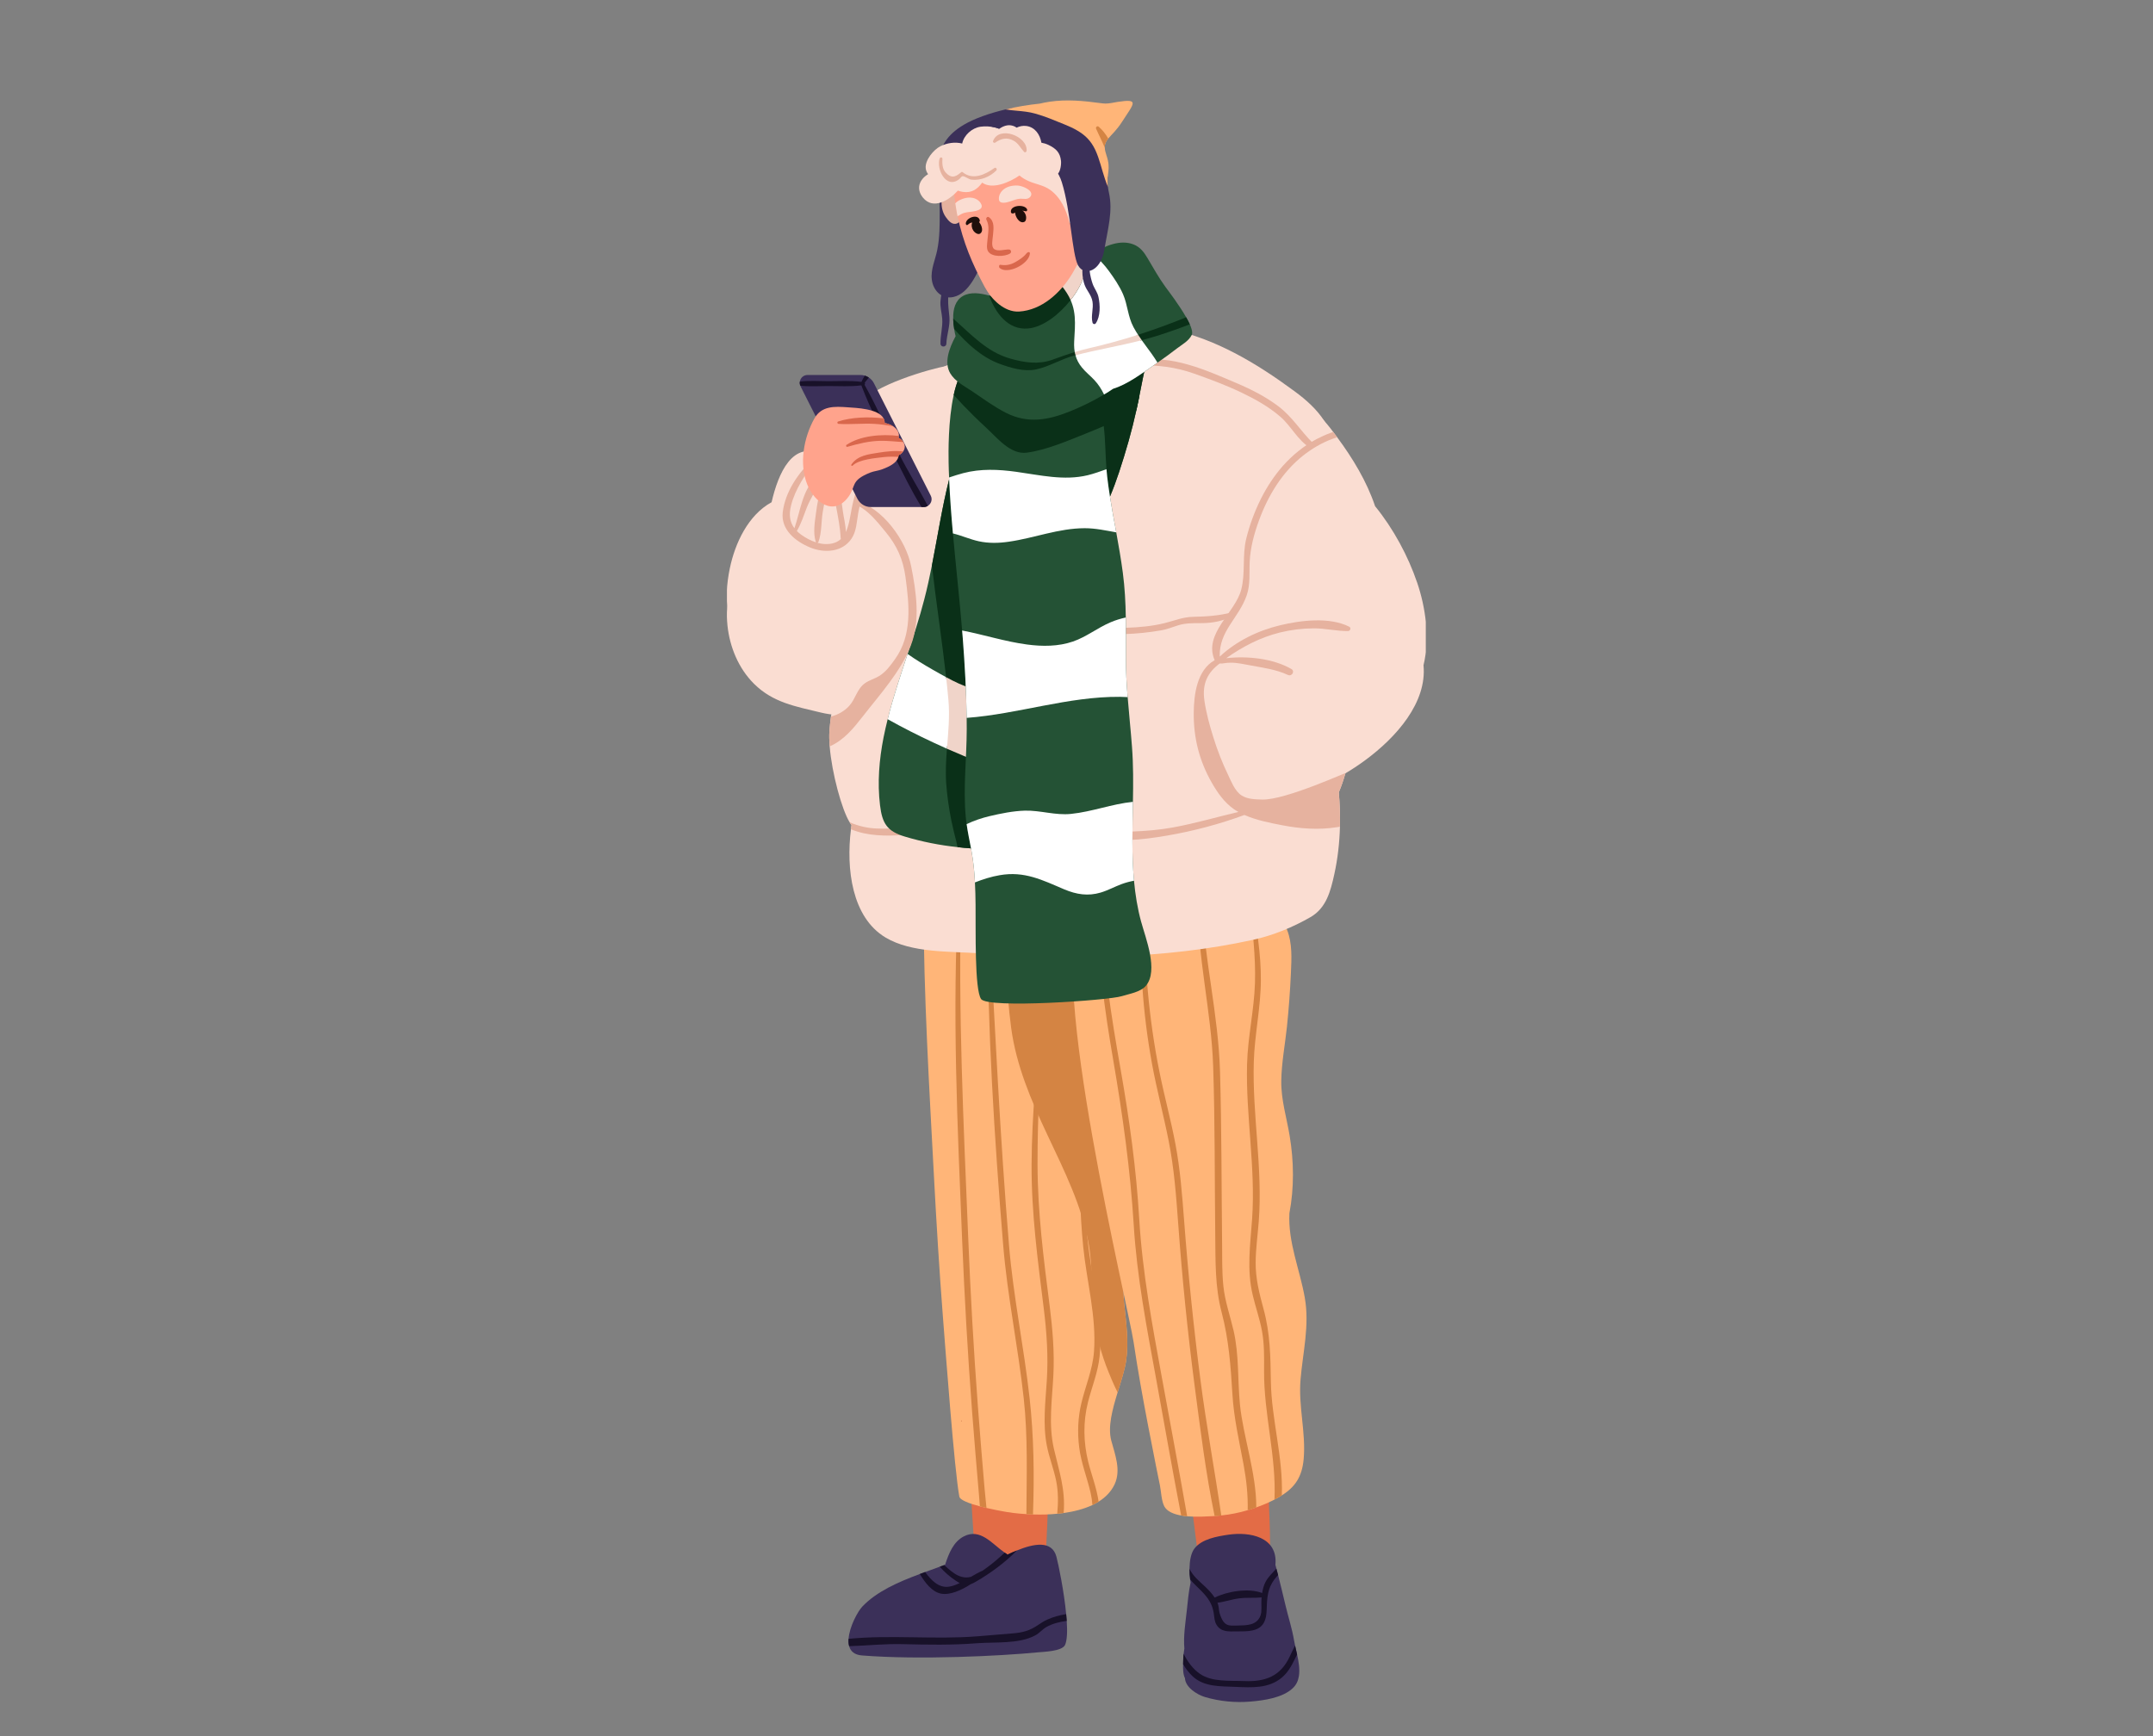 <?xml version="1.0" encoding="UTF-8"?> <svg xmlns="http://www.w3.org/2000/svg" xmlns:xlink="http://www.w3.org/1999/xlink" width="2480" zoomAndPan="magnify" viewBox="0 0 1860 1500" height="2000" preserveAspectRatio="xMidYMid meet" version="1.0"><rect x="0" y="0" width="1860" height="1500" fill="#808080" stroke="none"/><defs><clipPath id="beb35fd96b"><path d="M 1006 345 L 1231.762 345 L 1231.762 687 L 1006 687 Z M 1006 345 " clip-rule="nonzero"></path></clipPath><clipPath id="d673bcb325"><path d="M 628.012 316 L 844 316 L 844 618 L 628.012 618 Z M 628.012 316 " clip-rule="nonzero"></path></clipPath><clipPath id="0658625943"><path d="M 868 86.789 L 979 86.789 L 979 162 L 868 162 Z M 868 86.789 " clip-rule="nonzero"></path></clipPath><clipPath id="e6183278b3"><path d="M 628.012 389 L 769 389 L 769 574 L 628.012 574 Z M 628.012 389 " clip-rule="nonzero"></path></clipPath><clipPath id="f81e6de70b"><path d="M 1022 1325 L 1123 1325 L 1123 1470.539 L 1022 1470.539 Z M 1022 1325 " clip-rule="nonzero"></path></clipPath></defs><g clip-path="url(#beb35fd96b)"><path fill="#faddd2" d="M 1224.242 503.246 C 1216.531 480.598 1203.914 456.934 1187.957 437.352 C 1180.773 415.969 1168.695 395.988 1155.16 377.758 C 1154.094 376.207 1152.926 374.699 1151.766 373.203 C 1150.941 372.137 1150.117 371.02 1149.285 369.953 C 1147.832 368.066 1146.082 365.93 1144.098 363.746 C 1136.387 355.016 1125.375 345.324 1114.941 345.809 C 1116.547 348.668 1119.402 350.32 1122.074 352.355 C 1121.441 352.547 1120.809 352.695 1120.133 352.938 C 1100.777 360.359 1111.059 387.121 1108.105 402.734 C 1107.914 403.652 1107.715 404.582 1107.43 405.402 C 1104.086 415.535 1097.484 423.488 1089.582 430.469 C 1077.504 441.18 1062.324 449.617 1051.215 460.191 C 1034.285 476.438 1021.43 496.852 1013.82 519.008 C 998.348 563.809 1006.449 615.645 1035.023 653.52 C 1041.035 661.469 1047.883 667.922 1055.348 672.91 C 1058.598 675.09 1061.941 677.031 1065.445 678.676 C 1089.844 690.266 1118.902 688.766 1145.527 676.926 C 1147.129 676.254 1148.68 675.523 1150.23 674.746 C 1154.113 672.855 1158.141 670.621 1162.309 668.156 C 1167.742 664.957 1173.32 661.27 1178.848 657.242 C 1206.695 636.879 1232.887 606.766 1229.785 574.766 C 1235.461 551.441 1231.535 524.48 1224.258 503.246 Z M 1224.242 503.246 " fill-opacity="1" fill-rule="nonzero"></path></g><path fill="#e36c46" d="M 1093.531 1287.84 C 1088.934 1283.789 1075.797 1289.879 1070.875 1290.883 C 1058.633 1293.383 1046.32 1295.602 1034.156 1298.477 C 1033.324 1298.676 1032.734 1299.172 1032.305 1299.77 C 1032.227 1299.516 1032.18 1299.258 1032.102 1299.004 C 1031.582 1297.309 1029.176 1298 1029.375 1299.723 C 1030.457 1309.043 1035.379 1346.379 1036.559 1356.078 C 1036.809 1358.141 1039.895 1359.051 1040.508 1356.801 C 1040.969 1355.109 1041.227 1353.438 1041.41 1351.777 C 1056.547 1367.113 1097.477 1367.176 1097.344 1343.234 C 1097.266 1329.664 1097.023 1316.145 1096.355 1302.574 C 1096.141 1298.184 1097.121 1290.984 1093.543 1287.832 Z M 1093.531 1287.84 " fill-opacity="1" fill-rule="nonzero"></path><path fill="#e36c46" d="M 903.414 1281 C 899.074 1276.68 885.59 1281.945 880.617 1282.652 C 868.246 1284.402 855.82 1285.859 843.5 1287.988 C 842.66 1288.137 842.047 1288.594 841.57 1289.156 C 841.508 1288.898 841.473 1288.637 841.414 1288.387 C 840.996 1286.664 838.555 1287.199 838.648 1288.941 C 839.16 1298.312 841.785 1335.883 842.367 1345.637 C 842.488 1347.715 845.512 1348.805 846.266 1346.598 C 846.828 1344.941 847.191 1343.289 847.469 1341.641 C 861.645 1357.883 902.488 1360.445 903.82 1336.543 C 904.574 1322.988 905.156 1309.484 905.32 1295.895 C 905.371 1291.504 906.793 1284.379 903.414 1281.016 Z M 903.414 1281 " fill-opacity="1" fill-rule="nonzero"></path><g clip-path="url(#d673bcb325)"><path fill="#faddd2" d="M 843.008 392.992 C 841.727 372.477 833.398 350.363 814.344 340.086 C 810.855 338.195 807.051 336.871 803.152 336.102 C 804.355 335.66 805.543 335.172 806.754 334.766 C 808.141 334.297 820.801 316.977 819.926 316.094 C 818.844 315.004 768.105 327.207 747.855 343.738 C 735.277 354.012 741.098 364.203 729.914 375.965 C 724.523 381.629 719.402 387.547 714.758 393.84 C 711.277 398.562 706.926 410.766 702.438 413.797 C 688.574 423.156 680.848 438.965 676.871 456.336 C 664.23 463.473 653.668 474.094 644.797 485.672 C 631.688 502.77 626.168 518.887 628.488 540.648 C 630.449 558.961 637.941 577.406 651.379 590.777 C 667.809 607.121 687.441 610.359 708.973 615.602 C 729.637 620.633 743.223 615.816 762.246 607.695 C 773.434 602.914 759.188 588.129 769.137 581.055 C 786.543 568.668 798.777 550.938 808.652 532.273 C 820.098 510.641 828.297 487.379 833.996 463.605 C 839.402 441.043 844.453 416.289 843 392.984 Z M 843.008 392.992 " fill-opacity="1" fill-rule="nonzero"></path></g><path fill="#ffb578" d="M 984.762 875.441 C 973.992 841.934 945.668 817.934 915.734 801.402 C 899.922 792.629 883.91 786.227 867.57 781.957 C 855.441 778.762 843.023 776.719 830.312 775.746 C 829.535 775.695 828.711 775.602 827.941 775.559 C 818.922 774.926 809.797 774.828 800.441 775.219 C 800.441 775.168 800.387 775.07 800.387 774.977 C 800.242 773.332 797.77 773.277 797.77 774.977 L 797.77 775.367 C 796.609 775.418 795.398 775.461 794.184 775.512 C 790.301 775.754 790.258 781.863 794.184 781.621 C 795.398 781.566 796.609 781.523 797.824 781.43 C 798.012 860.27 802.77 939.359 806.945 1018.008 C 809.035 1057.621 811.461 1097.184 814.512 1136.703 C 816.789 1165.891 824.5 1270.285 828.773 1293.031 C 829.352 1296.184 837.793 1299.137 846.523 1301.465 C 848.414 1301.949 850.355 1302.434 852.25 1302.867 C 858.465 1304.324 863.941 1305.336 865.879 1305.684 C 871.609 1306.801 878.832 1307.77 886.734 1308.203 C 888.582 1308.352 890.469 1308.445 892.41 1308.496 C 899.152 1308.738 906.281 1308.594 913.367 1307.867 C 915.215 1307.719 917.051 1307.477 918.898 1307.234 C 927.82 1306.02 936.406 1303.793 943.781 1300.348 C 945.625 1299.43 947.418 1298.461 949.117 1297.438 C 955.129 1293.652 959.938 1288.758 962.895 1282.508 C 968.664 1270.141 963.285 1256.809 960.035 1244.641 C 956.879 1232.863 961.059 1217.586 965.52 1203.035 C 968.578 1193.051 971.773 1183.445 972.891 1175.59 C 975.223 1159.395 972.945 1143.008 971.246 1126.855 C 966.688 1084.574 976.438 1056.641 981.574 1014.117 C 984.582 988.949 987.883 963.738 989.434 938.43 C 990.695 917.48 991.277 895.715 984.781 875.441 Z M 984.762 875.441 " fill-opacity="1" fill-rule="nonzero"></path><path fill="#d48443" d="M 852.242 1302.859 C 850.355 1302.426 848.414 1301.941 846.516 1301.457 C 846.273 1298.113 846.031 1294.812 845.734 1291.469 C 843.648 1267.617 841.664 1243.707 839.82 1219.855 C 836.031 1170.254 833.227 1120.551 831.18 1070.855 C 827.152 972.52 822.402 873.898 827.93 775.566 L 827.93 775.176 C 827.984 773.625 830.355 773.625 830.305 775.176 L 830.305 775.754 C 827.637 873.266 832.438 971.023 836.414 1068.43 C 838.406 1117.355 841.117 1166.227 844.809 1215.055 C 846.602 1238.961 848.594 1262.82 850.633 1286.672 C 851.117 1292.051 851.652 1297.438 852.234 1302.867 Z M 852.242 1302.859 " fill-opacity="1" fill-rule="nonzero"></path><path fill="#d48443" d="M 892.402 1308.488 C 890.461 1308.438 888.57 1308.34 886.727 1308.195 C 886.875 1274.789 888.086 1241.332 884.395 1208.016 C 879.543 1163.645 870.324 1120.152 866.645 1075.645 C 858.977 982.551 853.109 889.16 853.059 795.77 C 853.059 794.801 854.461 794.801 854.512 795.77 C 859.703 889.066 863.922 982.453 871.684 1075.645 C 875.367 1120.152 884.586 1163.699 889.492 1208.016 C 893.172 1240.934 893.613 1274.93 892.402 1308.48 Z M 892.402 1308.488 " fill-opacity="1" fill-rule="nonzero"></path><path fill="#d48443" d="M 918.941 1306.695 C 918.941 1306.887 918.887 1307.035 918.887 1307.234 C 917.043 1307.477 915.207 1307.719 913.359 1307.867 C 914.234 1298.406 914.332 1288.855 912.441 1279.5 C 910.355 1269.125 906.332 1259.234 904.34 1248.859 C 900.754 1230.289 903.18 1211.523 904.34 1192.859 C 905.703 1171.961 904.289 1151.305 901.723 1130.555 C 896.535 1089 891.008 1048.223 891.199 1006.184 C 891.387 962.984 895.754 920.219 899.688 877.207 C 899.836 875.945 901.82 875.902 901.723 877.207 C 898.812 920.07 896.238 963.227 896.344 1006.184 C 896.438 1047.445 901.586 1087.5 906.82 1128.277 C 909.34 1148.203 911.039 1168.184 910.016 1188.25 C 908.949 1209.539 905.648 1230.723 910.5 1251.82 C 914.91 1270.875 920.543 1286.828 918.941 1306.715 Z M 918.941 1306.695 " fill-opacity="1" fill-rule="nonzero"></path><path fill="#d48443" d="M 939.891 1211.609 C 935.617 1228.531 935.965 1245.941 940.082 1262.863 C 942.941 1274.398 947.453 1285.605 949.102 1297.438 C 947.402 1298.461 945.609 1299.43 943.762 1300.348 C 943.52 1296.859 942.984 1293.273 942.16 1289.68 C 939.102 1276.488 934.008 1263.98 932.316 1250.496 C 930.715 1237.695 931.199 1224.844 934.207 1212.336 C 937.793 1197.258 944.004 1183.246 945.125 1167.629 C 947.309 1137.516 938.816 1107.168 935.809 1077.34 C 932.805 1046.984 932.266 1016.586 933.191 986.082 C 933.191 985.164 934.648 985.164 934.648 986.082 C 934.555 1018.137 936.832 1050.18 940.902 1081.992 C 944.691 1111.57 953.223 1142.168 949.922 1172.176 C 948.469 1185.852 943.227 1198.41 939.883 1211.602 Z M 939.891 1211.609 " fill-opacity="1" fill-rule="nonzero"></path><path fill="#d48443" d="M 984.762 875.441 C 973.992 841.934 945.668 817.934 915.734 801.402 C 899.922 792.629 883.91 786.227 867.57 781.957 C 868.637 817.258 868.879 853.043 873.539 887.957 C 877.906 920.684 890.859 950.801 904.824 980.469 C 919.277 1011.215 934.898 1042.145 940.723 1075.895 C 944.215 1096.258 942.566 1117.016 945.09 1137.473 C 947.125 1153.965 951.395 1170.105 957.703 1185.48 C 959.16 1189.023 961.871 1195.812 965.512 1203.035 C 968.57 1193.051 971.766 1183.445 972.883 1175.59 C 975.215 1159.395 972.934 1143.008 971.238 1126.855 C 966.68 1084.574 976.426 1056.641 981.566 1014.117 C 984.57 988.949 987.871 963.738 989.422 938.43 C 990.688 917.48 991.27 895.715 984.77 875.441 Z M 984.762 875.441 " fill-opacity="1" fill-rule="nonzero"></path><path fill="#ffb578" d="M 1123.535 1191.969 C 1125.574 1168.105 1131.449 1145.277 1127.227 1121.227 C 1122.914 1096.645 1112.629 1073.512 1113.938 1048.207 C 1118.105 1026.285 1117.82 1003.457 1114.18 981.535 C 1111.562 965.582 1106.66 950.211 1106.902 933.875 C 1107.145 918.262 1110.152 902.645 1111.797 887.133 C 1113.398 871.613 1114.562 856.051 1115.246 840.488 C 1115.781 827.98 1116.555 815.223 1111.902 803.34 C 1102.926 780.555 1080.129 767.754 1057.43 762.176 C 1015.562 751.895 961.145 754.996 934.32 793.598 C 903.762 837.523 975.016 1130.398 979.34 1159.586 C 982.926 1183.824 987.293 1207.973 991.902 1232.023 C 994.137 1243.664 996.414 1255.293 998.738 1266.934 C 999.855 1272.363 1000.922 1277.797 1002.039 1283.184 C 1003.105 1288.422 1003.348 1296.953 1005.922 1301.605 C 1008.348 1305.969 1013.926 1308.246 1020.426 1309.406 C 1022.07 1309.703 1023.82 1309.891 1025.613 1310.082 C 1033.715 1310.809 1042.25 1310.23 1047.344 1309.988 C 1048.02 1309.934 1048.652 1309.934 1049.336 1309.84 C 1051.277 1309.746 1053.219 1309.598 1055.105 1309.355 C 1062.816 1308.531 1070.484 1307.023 1077.902 1304.801 C 1080.426 1304.125 1082.902 1303.293 1085.328 1302.375 C 1090.707 1300.531 1095.949 1298.254 1101.043 1295.637 C 1101.043 1295.586 1101.098 1295.586 1101.098 1295.586 C 1103.375 1294.426 1105.465 1293.211 1107.402 1292 C 1118.996 1284.629 1124.914 1275.805 1126.273 1260.43 C 1128.27 1237.594 1121.57 1214.945 1123.555 1191.969 Z M 1123.535 1191.969 " fill-opacity="1" fill-rule="nonzero"></path><path fill="#d48443" d="M 1025.605 1310.082 C 1023.812 1309.891 1022.062 1309.691 1020.414 1309.406 C 1012.852 1270.129 1005.965 1230.707 998.781 1191.336 C 990.68 1147.062 982.188 1103.184 979.426 1058.184 C 976.461 1010.324 969.922 963.633 961.82 916.449 C 954.254 872.039 947.41 827.574 950.176 782.383 C 950.27 781.023 952.305 781.023 952.305 782.383 C 952.16 830.188 959.922 877.371 968.172 924.305 C 975.734 967.316 981.652 1009.934 984.227 1053.578 C 986.988 1099.688 995.43 1144.594 1003.727 1190.02 C 1011.008 1229.969 1018.621 1269.973 1025.605 1310.074 Z M 1025.605 1310.082 " fill-opacity="1" fill-rule="nonzero"></path><path fill="#d48443" d="M 1055.098 1309.355 C 1053.211 1309.598 1051.27 1309.746 1049.328 1309.84 C 1041.617 1272.652 1036.957 1234.535 1032.008 1197.008 C 1025.941 1150.508 1021.238 1103.809 1017.844 1057.023 C 1016.094 1033.066 1014.297 1009.121 1009.594 985.555 C 1005.184 963.254 999.266 941.238 995.184 918.883 C 987.137 874.609 983.93 829.809 986.547 784.859 C 986.598 783.699 988.34 783.699 988.34 784.859 C 988.531 832.379 992.316 879.988 1001.777 926.594 C 1005.953 947.344 1011.578 967.809 1015.504 988.613 C 1019.629 1010.43 1021.273 1032.539 1022.973 1054.648 C 1026.465 1100.664 1031.168 1146.531 1037.086 1192.305 C 1042.129 1231.434 1049.406 1270.32 1055.082 1309.355 Z M 1055.098 1309.355 " fill-opacity="1" fill-rule="nonzero"></path><path fill="#d48443" d="M 1085.32 1302.375 C 1082.895 1303.293 1080.426 1304.125 1077.895 1304.801 C 1078.188 1291.902 1076.871 1279.051 1074.309 1265.281 C 1070.574 1245.059 1065.91 1225.129 1064.699 1204.578 C 1063.191 1180.094 1061.641 1157.645 1055.383 1133.836 C 1049.52 1111.672 1050.141 1089.223 1049.855 1066.438 C 1049.32 1018.051 1049.664 969.508 1048.062 921.117 C 1046.461 873.355 1034.285 826.613 1034.824 778.762 C 1034.824 776.629 1038.02 776.629 1038.125 778.762 C 1040.258 828.117 1052.535 876.273 1053.988 925.727 C 1055.395 974.988 1055.254 1024.355 1055.781 1073.66 C 1055.93 1086.027 1055.594 1098.535 1056.848 1110.852 C 1058.207 1124.281 1062.715 1136.746 1065.73 1149.738 C 1070.527 1170.781 1069.125 1192.262 1071.215 1213.594 C 1073.926 1240.891 1085.379 1272.746 1085.328 1302.375 Z M 1085.32 1302.375 " fill-opacity="1" fill-rule="nonzero"></path><path fill="#d48443" d="M 1107.387 1292 C 1105.445 1293.211 1103.359 1294.426 1101.078 1295.586 C 1101.078 1295.586 1101.027 1295.586 1101.027 1295.637 C 1102.777 1258.742 1091.809 1221.84 1092.051 1184.691 C 1092.102 1172.957 1092.348 1161.324 1090.207 1149.781 C 1088.266 1139.406 1084.723 1129.418 1082.297 1119.184 C 1076.957 1096.977 1080.113 1075.539 1081.715 1053.145 C 1084.816 1008.531 1076.188 964.172 1077.348 919.559 C 1077.93 895.941 1083.457 872.871 1084.184 849.25 C 1084.91 826.172 1081.906 803.141 1079.672 780.156 C 1079.523 779.039 1081.367 778.848 1081.609 779.914 C 1085.777 802.023 1089.418 824.379 1089.277 846.973 C 1089.184 870.539 1083.898 893.664 1083.172 917.23 C 1081.766 963.434 1091.027 1009.312 1087.441 1055.516 C 1086.523 1067.297 1084.824 1079.133 1084.773 1091.008 C 1084.723 1104.777 1087.926 1117.527 1091.516 1130.676 C 1097.379 1152.008 1097.578 1171.691 1097.918 1193.613 C 1098.402 1226.047 1108.633 1259.363 1107.379 1292 Z M 1107.387 1292 " fill-opacity="1" fill-rule="nonzero"></path><path fill="#faddd2" d="M 1173.262 576.41 C 1172.102 528.508 1166.711 480.797 1160.941 433.223 C 1158.758 415.234 1157.598 396.273 1151.531 379.016 C 1150.992 377.609 1150.465 376.156 1149.887 374.746 C 1149.789 374.5 1149.695 374.207 1149.547 373.965 C 1148.039 370.277 1146.203 366.934 1144.113 363.738 C 1137.52 353.551 1128.449 345.453 1118.355 338.039 C 1086.152 314.285 1050.395 292.555 1010.719 284.508 C 1010.961 283.926 1011.207 283.391 1011.352 282.758 C 1012.176 279.699 1007.617 278.488 1006.699 281.449 C 1003.156 292.555 988.219 294.105 978.664 295.852 C 968.527 297.699 958.293 298.91 948.008 299.734 C 927.535 301.336 907.02 301.242 886.5 301.188 C 876.605 301.137 866.711 301.094 856.816 301.188 C 850.078 301.285 842.125 300.41 835.762 303.031 C 831.152 304.922 827.516 308.652 826.598 312.879 C 814.57 315.602 803.652 323.402 793.664 330.141 C 781.535 338.336 768.59 346.484 759.953 358.559 C 741.473 384.254 735.016 420.188 732.348 451.027 C 732.105 454.035 737.242 454.762 737.633 451.758 C 738.309 446.715 739.141 441.527 740.059 436.289 C 740.109 436.047 740.152 435.75 740.207 435.508 C 740.207 435.805 740.152 436.047 740.152 436.332 C 738.117 461.984 736.809 487.777 736.125 513.578 C 735.691 530.648 735.059 548.055 734.816 565.465 C 726.379 582.293 720.609 600.375 717.887 619.145 C 717.305 623.309 716.82 627.535 716.527 631.797 C 716.285 635.625 716.379 640.086 716.77 644.891 C 718.656 668.121 727.246 699.539 734.035 710.496 C 734.574 711.414 735.102 712.195 735.641 712.828 C 735.449 714.039 735.301 715.25 735.156 716.508 C 730.883 750.543 735.832 792.582 765.082 810.043 C 787.59 823.477 820.43 821.875 845.797 823.625 C 924.625 829.055 1005.289 829.055 1082.754 811.941 C 1099.832 808.207 1117.098 801.078 1132.234 792.352 C 1145.863 784.441 1149.504 769.945 1152.711 755.402 C 1155.672 741.969 1157.223 728.156 1157.605 714.281 C 1157.848 704.391 1157.457 694.406 1156.633 684.508 C 1158.723 679.656 1160.609 674.129 1162.309 668.164 C 1162.457 667.68 1162.605 667.191 1162.742 666.707 C 1170.168 639.895 1173.945 604.012 1173.27 576.418 Z M 1173.262 576.41 " fill-opacity="1" fill-rule="nonzero"></path><path fill="#e6b29f" d="M 1134.332 382.922 C 1123.684 372.484 1116.648 360.297 1104.484 351.094 C 1093.332 342.656 1080.891 336.367 1068.07 330.93 C 1042.031 319.895 1011.672 305.926 982.812 311.895 C 980.812 312.309 981.312 315.375 983.289 315.391 C 1000.211 315.523 1015.285 317.012 1031.383 322.719 C 1045.117 327.586 1058.902 332.68 1072.062 338.949 C 1084.035 344.648 1095.863 351.238 1105.957 359.918 C 1115.254 367.902 1121.078 380.32 1131.473 386.645 C 1133.77 388.039 1136.266 384.816 1134.34 382.93 Z M 1134.332 382.922 " fill-opacity="1" fill-rule="nonzero"></path><path fill="#e6b29f" d="M 1064.898 528.941 C 1053.312 531.965 1042.578 532.699 1030.727 532.941 C 1021.699 533.133 1014.82 536.199 1006.215 538.348 C 985.133 543.613 960.426 542.562 938.816 542.488 C 936.98 542.488 936.441 545.473 938.367 545.793 C 959.289 549.301 982.621 548.227 1003.512 544.547 C 1008.512 543.664 1012.938 541.758 1017.746 540.285 C 1024.426 538.242 1030.562 538.406 1037.434 538.398 C 1047.785 538.391 1056.945 536.648 1066.031 531.602 C 1067.488 530.785 1066.5 528.516 1064.906 528.934 Z M 1064.898 528.941 " fill-opacity="1" fill-rule="nonzero"></path><path fill="#e6b29f" d="M 791.508 720.031 C 777.195 722.164 760.707 722.996 746.445 719.98 C 742.52 719.156 738.777 717.988 735.145 716.488 C 735.293 715.227 735.441 714.012 735.633 712.809 C 735.094 712.176 734.566 711.406 734.027 710.48 C 737.91 712.125 741.887 713.441 745.961 714.359 C 760.707 717.754 775.988 714.453 790.926 715.91 C 793.109 716.102 793.984 719.695 791.508 720.031 Z M 791.508 720.031 " fill-opacity="1" fill-rule="nonzero"></path><path fill="#e6b29f" d="M 1165.695 541.5 C 1148.578 532.863 1124.031 535.922 1106.035 540.191 C 1086.828 544.801 1068.25 553.77 1053.746 567.301 C 1053.02 545.137 1070.191 534.137 1077.027 514.398 C 1080.371 504.793 1079.117 494.902 1079.645 484.969 C 1080.277 472.898 1083.473 461.109 1087.598 449.816 C 1095.359 428.434 1107.586 408.113 1125.531 393.816 C 1132.953 387.898 1141.973 382.469 1151.531 379.023 C 1152.742 378.539 1153.957 378.105 1155.172 377.758 C 1154.105 376.207 1152.934 374.699 1151.773 373.203 C 1150.992 373.445 1150.266 373.738 1149.539 373.98 C 1145.223 375.586 1141.195 377.422 1137.652 379.266 C 1126.352 385.18 1116.5 393.277 1108.105 402.734 C 1100.785 411.129 1094.574 420.535 1089.574 430.469 C 1089.426 430.711 1089.332 431.004 1089.184 431.246 C 1083.75 442.203 1079.438 453.844 1076.566 465.727 C 1073.121 480.129 1075.988 495.207 1072.348 509.316 C 1067.211 529.488 1039.363 547.477 1049.355 570.41 C 1034.043 578.984 1031.418 600.082 1031.281 615.836 C 1031.082 637.512 1036.047 657.277 1046.816 676.156 C 1051.805 684.895 1057.742 693.391 1066.008 699.125 C 1067.238 699.984 1068.547 700.754 1069.871 701.5 C 1051.086 705.957 1032.535 711.398 1013.512 714.879 C 989.527 719.27 966.488 718.621 942.281 719.062 C 940.488 719.098 940.117 721.68 941.855 722.188 C 963.195 728.426 986.797 725.617 1008.391 721.922 C 1030.984 718.059 1053.52 712.066 1075.078 704.133 C 1085.379 708.711 1097.293 710.992 1107.898 713.051 C 1123.234 716.031 1139.348 717.156 1154.859 714.715 C 1155.777 714.566 1156.652 714.422 1157.578 714.281 C 1157.82 704.391 1157.43 694.406 1156.609 684.508 C 1158.695 679.656 1160.586 674.129 1162.285 668.164 C 1167.715 664.969 1110.914 691.539 1090.25 690.812 C 1084.48 690.621 1078.023 690.57 1072.93 687.469 C 1069.723 685.527 1067.348 682.227 1065.41 678.695 C 1063.762 675.734 1062.445 672.59 1061.137 669.867 C 1055.895 659.059 1051.527 647.809 1047.992 636.316 C 1044.84 626.184 1041.98 615.66 1040.473 605.137 C 1038.48 590.832 1043.09 581.184 1053.668 573.285 C 1056.676 573.527 1058.035 572.609 1063.078 572.555 C 1068.848 572.504 1074.574 573.863 1080.199 574.887 C 1091.16 576.922 1102.414 578.375 1112.602 583.133 C 1116.051 584.777 1119.004 579.926 1115.609 577.996 C 1099.797 568.93 1077.824 566.598 1059.344 568.684 C 1073.555 558.699 1088.594 550.75 1105.766 546.48 C 1115.27 544.148 1125.027 542.938 1134.828 542.895 C 1144.867 542.797 1154.668 545.371 1164.656 545.223 C 1166.504 545.172 1167.473 542.461 1165.68 541.543 Z M 1165.695 541.5 " fill-opacity="1" fill-rule="nonzero"></path><path fill="#3b3059" d="M 874.301 93.398 C 872.438 93.789 870.508 94.102 868.68 94.543 C 854.609 97.887 841.855 102.398 832.93 107.637 C 801.887 125.816 811.93 149.918 811.832 183.039 C 811.832 194.09 811.887 205.297 809.648 216.199 C 807.953 224.539 803.922 232.883 804.996 241.559 C 806.156 251.059 813.582 258.82 823.668 256.594 C 837.836 253.441 844.43 234.535 850.543 223.379 C 860.051 206.215 869.32 188.902 881.641 173.539 C 889.891 163.309 901.969 155.305 911.133 145.512 C 915.406 140.902 919.043 135.906 921.324 130.094 C 922.535 127.039 926.32 119.961 930.637 112.781 C 931.02 112.141 931.406 111.516 931.797 110.875 C 913.914 101.117 894.188 97.852 874.312 93.406 Z M 874.301 93.398 " fill-opacity="1" fill-rule="nonzero"></path><path fill="#e6b29f" d="M 829.637 168.105 C 828.062 165.785 825.453 164.652 823.043 165.684 C 822.742 164.789 821.824 164.156 820.801 164.766 C 818.922 165.871 816.945 165.961 815.395 167.629 C 813.902 169.234 813.582 171.242 813.461 173.371 C 813.168 178.465 814.113 183.383 817.109 187.578 C 819.336 190.688 822.586 194.758 826.867 193.008 C 830.773 191.406 831.613 185.559 832.105 181.93 C 832.73 177.32 832.332 172.082 829.637 168.117 Z M 829.637 168.105 " fill-opacity="1" fill-rule="nonzero"></path><path fill="#ffa38c" d="M 977.676 263.957 L 922.328 276.324 L 896.422 282.145 L 885.125 245.777 L 907.34 223.18 L 923.539 208.492 L 924.461 207.617 L 925.965 206.258 L 942.074 191.664 C 942.074 191.664 942.898 204.172 950.996 223.18 C 959.098 242.141 977.676 263.957 977.676 263.957 Z M 977.676 263.957 " fill-opacity="1" fill-rule="nonzero"></path><path fill="#d9674c" d="M 927.086 206.934 C 926.844 206.449 926.41 206.258 925.965 206.258 C 925.238 206.258 924.461 206.84 924.461 207.617 C 924.461 207.766 924.512 207.859 924.555 208.008 C 924.605 208.156 924.605 208.301 924.648 208.441 C 924.461 208.387 924.262 208.344 924.016 208.387 C 923.871 208.387 923.68 208.441 923.531 208.484 L 907.332 223.172 L 885.113 245.77 L 896.414 282.133 L 922.32 276.316 C 923.773 274.324 925.082 272.191 926.297 269.914 C 936.434 250.473 937.066 226.609 927.074 206.926 Z M 927.086 206.934 " fill-opacity="1" fill-rule="nonzero"></path><path fill="#245235" d="M 992.379 305.023 C 992.039 306.188 991.746 307.398 991.461 308.566 C 988.645 319.617 986.512 330.867 984.277 342.121 C 983.98 343.523 983.738 344.934 983.453 346.336 C 982.918 349.004 982.336 351.621 981.754 354.289 C 977.777 372.371 972.633 390.223 966.82 407.82 C 964.445 415.043 961.82 422.129 958.906 429.109 C 956.43 435.172 953.77 441.129 950.859 447 C 947.316 454.277 943.434 461.402 939.215 468.438 C 929.27 484.926 922.918 502.188 919.035 521.043 C 914.965 540.727 913.066 560.805 909.773 580.586 C 905.945 603.234 897.988 624.176 891.242 645.992 C 885.082 666.066 884.352 685.414 886.777 704.562 C 886.832 708.391 886.832 712.176 886.535 715.961 C 886.145 720.762 885.27 724.883 881.492 728.184 C 874.656 734.246 863.16 734.68 852.727 734.047 C 847.633 733.75 842.832 733.223 838.898 732.98 L 838.848 732.98 C 834.965 732.738 831.137 732.398 827.254 731.914 C 811.832 730.312 796.551 727.266 781.656 722.797 C 766.371 718.238 762.152 711.398 760.262 695.738 C 757.891 676.199 759.535 656.316 763.32 637.113 C 764.387 631.832 765.559 626.645 766.867 621.402 C 771.621 602.352 777.93 583.676 784.09 565.012 C 789.227 549.547 794.324 533.98 798.402 518.219 C 800.977 508.422 803.109 498.48 805.102 488.547 C 809.996 463.672 813.836 438.559 819.996 414.02 C 821.156 409.266 822.473 404.562 823.875 399.859 C 824.414 397.973 824.992 396.129 825.574 394.281 C 829.402 382.305 834.594 370.285 841.48 359.562 C 848.074 349.281 856.176 340.172 866.027 333.285 C 865.879 331.832 866.703 330.184 868.602 330.184 C 869.426 330.133 870.246 330.09 871.078 330.039 C 875.055 327.707 879.328 325.672 883.883 324.121 C 885.148 323.688 885.973 325.629 884.805 326.254 C 882.621 327.316 880.582 328.488 878.59 329.742 C 896.25 328.922 913.855 326.93 931.219 323.586 C 935.922 322.711 940.531 321.742 945.184 320.633 C 956.777 317.867 968.18 314.527 979.434 310.543 C 981.078 309.961 982.828 309.184 984.625 308.359 C 987.102 307.199 989.762 305.988 992.387 305.016 Z M 992.379 305.023 " fill-opacity="1" fill-rule="nonzero"></path><path fill="#ffffff" d="M 863.879 597.258 C 842.391 600.02 823.711 588.77 805.672 578.543 C 798.203 574.27 790.977 569.906 784.09 565.012 C 777.93 583.676 771.621 602.352 766.867 621.402 C 792.625 635.805 819.5 648.121 846.949 658.93 C 848.109 659.363 849.523 658.395 849.809 657.328 C 855.242 638.223 860.672 619.168 866.062 600.062 C 866.398 598.852 865.387 597.059 863.879 597.25 Z M 863.879 597.258 " fill-opacity="1" fill-rule="nonzero"></path><path fill="#0a3018" d="M 981.461 341.531 C 976.66 341.289 972.684 345.219 969.234 347.984 C 961.914 353.898 955.363 360.445 946.633 364.273 C 935.617 369.07 927.086 372.277 925.535 385.711 C 924.129 398.508 930.238 412.715 935.238 424.164 C 937.906 430.32 942.609 446.367 950.766 447 L 950.859 447 C 953.77 441.137 956.438 435.172 958.906 429.109 C 961.82 422.129 964.438 415.043 966.82 407.82 C 972.641 390.223 977.777 372.371 981.754 354.289 C 982.336 351.621 982.918 349.004 983.453 346.336 C 983.75 344.934 983.992 343.523 984.277 342.121 C 983.453 341.781 982.527 341.582 981.461 341.539 Z M 981.461 341.531 " fill-opacity="1" fill-rule="nonzero"></path><path fill="#0a3018" d="M 863.297 528.75 C 857.434 513.23 854.418 499.848 857.918 483.266 C 860.195 472.551 859.859 462.609 856.852 451.988 C 851.23 431.965 841.715 411.555 823.867 399.871 C 822.465 404.57 821.148 409.273 819.984 414.031 C 813.824 438.566 809.996 463.684 805.094 488.555 C 808.773 520.746 813.773 552.898 817.359 585.098 C 817.414 585.59 817.457 586.086 817.508 586.57 C 818.824 586.398 820.332 587.133 820.43 588.848 C 820.574 591.395 820.809 593.809 821.035 596.184 C 821.633 596.426 822.137 596.902 822.359 597.699 C 826.391 612.023 827.496 629.805 821.105 643.609 C 820.551 644.812 819.32 644.945 818.27 644.547 C 818.211 645.332 818.141 646.129 818.078 646.918 C 817.301 656.957 816.719 666.992 817.449 677.18 C 818.27 688.039 819.82 698.855 822.004 709.52 C 823.27 715.527 824.727 721.539 826.277 727.453 C 826.613 728.762 826.953 730.27 827.246 731.914 C 831.129 732.398 834.957 732.738 838.84 732.98 L 838.891 732.98 C 842.816 733.223 847.625 733.758 852.719 734.047 C 852.773 733.949 852.867 733.805 852.91 733.707 C 864.406 715.086 870.23 693.703 873.09 672.172 C 879.492 624.652 880.516 574.027 863.289 528.742 Z M 863.297 528.75 " fill-opacity="1" fill-rule="nonzero"></path><path fill="#f0d4c9" d="M 863.879 597.258 C 847 599.441 831.863 592.945 817.359 585.09 C 818.09 591.68 818.766 598.277 819.355 604.922 C 820.617 619.031 819.164 632.949 818.09 646.91 C 827.594 651.074 837.246 655.102 846.949 658.93 C 848.109 659.363 849.523 658.395 849.809 657.328 C 855.242 638.223 860.672 619.168 866.062 600.062 C 866.398 598.852 865.387 597.059 863.879 597.25 Z M 863.879 597.258 " fill-opacity="1" fill-rule="nonzero"></path><path fill="#245235" d="M 985.922 796.699 C 982.676 784.867 980.785 772.941 979.668 760.965 C 977.578 738.418 978.359 715.625 978.75 692.785 C 979.043 676.883 979.141 660.973 977.926 645.125 C 976.859 630.773 975.309 616.562 974.191 602.305 C 973.273 591.012 972.641 579.711 972.684 568.312 C 972.684 556.672 972.832 545.086 972.59 533.496 C 972.398 520.602 971.715 507.703 970.016 494.801 C 968.465 483.117 966.43 471.527 964.34 459.941 C 962.453 449.66 960.512 439.434 958.906 429.098 C 957.988 423.281 957.156 417.461 956.48 411.648 C 956.238 409.562 956.051 407.48 955.902 405.395 C 954.93 393.227 955.027 380.469 953.527 368.152 C 952.367 358.746 950.277 349.531 946.059 341.047 C 942.324 333.578 937.281 327.758 931.219 323.594 C 928.012 321.316 924.52 319.523 920.742 318.215 C 916.09 316.52 910.996 315.547 905.605 315.211 C 897.895 314.777 889.984 315.645 882.082 316.477 C 872.578 317.395 863.066 318.32 853.949 317.012 C 854.047 316.477 853.949 315.895 853.414 315.609 C 848.707 313.035 844.68 312.457 841.188 313.277 C 839.973 312.742 838.812 312.16 837.645 311.484 C 834.586 309.738 831.777 314.586 834.879 316.242 C 835.027 316.336 835.176 316.387 835.27 316.43 C 829.836 321.281 826.25 330.539 823.918 341.254 C 819.066 363.121 819.363 391.051 819.508 399.34 C 819.605 403.75 819.699 408.113 819.941 412.531 C 819.941 413.016 819.941 413.555 819.996 414.039 C 820.672 429.652 821.84 445.262 823.242 460.875 C 825.723 488.852 828.918 516.832 831.199 544.766 C 831.441 547.094 831.586 549.371 831.777 551.703 C 833.527 574.539 834.785 597.379 835.121 620.262 C 835.176 623.559 835.176 626.852 835.176 630.152 C 835.121 655.172 832.02 680.48 834.301 705.5 C 834.488 707.684 834.734 709.863 835.078 712.047 C 836.051 719.078 837.559 726.008 838.867 732.996 C 839.012 733.82 839.16 734.602 839.297 735.422 C 840.945 744.438 841.82 753.41 842.262 762.426 C 842.602 768.73 842.746 775.035 842.801 781.387 C 843.043 804.52 841.879 854.656 847.555 863.133 C 853.18 871.621 957.617 864.297 969.02 860.711 C 975.516 858.676 985.367 857.219 990.02 851.641 C 1000.98 838.504 989.684 810.52 985.949 796.707 Z M 985.922 796.699 " fill-opacity="1" fill-rule="nonzero"></path><path fill="#ffffff" d="M 972.684 568.312 C 972.684 556.672 972.832 545.086 972.59 533.496 C 968.074 534.52 963.664 535.828 959.395 537.672 C 948.191 542.426 938.539 550.281 926.988 554.258 C 914.277 558.621 900.555 558.621 887.41 556.871 C 868.352 554.352 850.059 548.383 831.188 544.746 C 831.43 547.078 831.578 549.355 831.77 551.684 C 833.52 574.523 834.777 597.359 835.113 620.242 C 879.598 616.941 922.527 601.719 967.496 602.062 C 969.34 602.117 971.617 602.211 974.191 602.305 C 973.273 591.012 972.641 579.711 972.684 568.312 Z M 972.684 568.312 " fill-opacity="1" fill-rule="nonzero"></path><path fill="#ffffff" d="M 958.906 429.109 C 957.988 423.289 957.156 417.469 956.48 411.656 C 956.238 409.57 956.051 407.492 955.902 405.402 C 950.617 407.25 945.281 409.23 939.699 410.59 C 919.184 415.535 898.32 410.445 877.898 407.637 C 862.477 405.508 847.242 404.824 832.105 408.797 C 827.984 409.914 823.953 411.172 819.934 412.531 C 819.934 413.016 819.934 413.555 819.984 414.039 C 820.66 429.652 821.832 445.262 823.234 460.875 C 830.66 462.668 837.887 465.969 845.598 467.664 C 854.133 469.512 862.812 469.312 871.398 468.055 C 893.613 464.902 914.332 456.414 937.082 456.371 C 946.492 456.371 955.32 458.363 964.34 459.957 C 962.453 449.676 960.512 439.449 958.906 429.117 Z M 958.906 429.109 " fill-opacity="1" fill-rule="nonzero"></path><path fill="#ffffff" d="M 978.75 692.785 C 960.461 694.629 943.727 701.316 925.246 703.215 C 911.664 704.617 898.91 700.062 885.426 700.398 C 875.195 700.691 864.469 702.875 854.676 705.195 C 848.422 706.703 841.578 708.93 835.078 712.031 C 836.051 719.062 837.559 725.992 838.867 732.98 C 839.012 733.805 839.16 734.582 839.297 735.406 C 840.945 744.422 841.82 753.395 842.262 762.41 C 849.148 759.691 856.281 757.414 863.707 756.156 C 884.949 752.469 900.234 760.227 919.348 768.375 C 930.066 772.891 939.961 774.387 950.832 771.191 C 957.234 769.305 962.965 766.055 969.219 763.77 C 972.711 762.504 976.16 761.586 979.695 760.953 C 977.605 738.41 978.387 715.617 978.773 692.777 Z M 978.75 692.785 " fill-opacity="1" fill-rule="nonzero"></path><path fill="#0a3018" d="M 984.613 308.367 C 972.969 308.367 961.137 310.016 949.879 312.152 C 939.984 313.996 930.375 316.562 920.727 318.215 C 909.035 320.25 897.391 320.977 885.219 317.438 C 884.152 317.141 883.086 316.805 882.066 316.465 C 872.562 317.383 863.047 318.312 853.934 317.004 C 854.027 316.465 853.934 315.887 853.395 315.602 C 848.691 313.027 844.66 312.449 841.172 313.27 C 839.957 312.734 838.797 312.152 837.625 311.477 C 834.566 309.727 831.762 314.578 834.863 316.23 C 835.012 316.328 835.156 316.379 835.254 316.422 C 829.82 321.273 826.234 330.531 823.902 341.246 C 829.527 347.496 835.398 353.613 841.465 359.57 C 844.957 362.965 848.5 366.359 852.086 369.66 C 861.348 378.148 872.941 392.984 887.066 391.098 C 904.383 388.766 922.621 380.719 938.719 374.32 C 943.668 372.328 948.613 370.293 953.52 368.164 C 963.117 363.996 972.633 359.434 981.746 354.297 C 982.328 351.629 982.906 349.012 983.445 346.348 C 985.965 333.691 988.297 321.031 991.449 308.574 C 989.172 308.43 986.895 308.387 984.613 308.387 Z M 984.613 308.367 " fill-opacity="1" fill-rule="nonzero"></path><path fill="#245235" d="M 1027.883 280.195 C 1027.008 278.309 1025.941 276.219 1024.73 274.133 C 1018.863 263.758 1009.688 251.727 1006.777 247.805 C 1001.008 239.852 996.398 231.512 991.398 223.078 C 988.34 217.891 984.945 213.375 979.172 211.152 C 967.633 206.691 954.332 212.457 943.711 219.25 C 940.852 221.094 938.133 222.98 935.758 224.773 C 935.609 224.871 935.516 224.965 935.367 225.07 C 928.047 230.645 920.812 236.656 913.879 243.109 C 908.543 248.004 903.352 253.148 898.457 258.43 C 893.414 260.805 888.805 262.598 882.551 262.352 C 874.883 262.059 867.656 259.297 860.43 257.113 C 858.586 256.535 856.602 255.953 854.566 255.363 C 847.043 253.328 838.512 251.918 831.812 255.797 C 825.41 259.531 823.277 266.848 823.469 275.293 C 823.469 278.152 823.766 281.113 824.293 284.117 C 824.586 286.25 825.02 288.387 825.559 290.465 C 819.785 301.23 815.516 313.355 820.906 322.52 C 824.934 329.406 833.035 333.527 839.438 337.797 C 849.09 344.293 858.645 351.379 869.027 356.66 C 888.086 366.359 906.039 362.965 925.246 355.059 C 934.562 351.23 944.457 346.477 953.824 340.855 C 956.492 339.305 959.109 337.66 961.629 335.91 C 974.242 331.984 986.027 322.961 996.746 315.59 C 997.863 314.863 998.93 314.086 999.992 313.312 C 1005.668 309.391 1011.293 305.312 1016.723 301.094 C 1021.281 297.602 1026.914 294.691 1029.531 289.453 C 1029.824 288.918 1029.922 288.242 1029.922 287.512 C 1029.922 285.574 1029.141 283.055 1027.883 280.195 Z M 1027.883 280.195 " fill-opacity="1" fill-rule="nonzero"></path><path fill="#ffffff" d="M 979.184 282.523 C 974.332 273.457 974.234 263.473 970.207 254.203 C 967.148 247.172 962.496 240.285 957.98 234.129 C 954.344 229.086 949.395 223.656 943.719 219.238 C 937.316 214.293 929.945 210.656 922.277 210.465 C 918.246 210.371 917.625 211.34 914.754 213.43 C 910.578 216.531 907.676 222.645 903.551 226.324 C 903.164 226.664 902.773 226.957 902.34 227.293 C 899.965 225.449 897.582 223.656 895.207 221.918 C 893.848 220.945 892.105 223.18 893.363 224.289 C 895.453 226.039 897.531 227.781 899.574 229.574 C 896.082 232.293 892.297 234.664 888.562 237.09 C 887.297 237.914 888.078 240.336 889.68 239.707 C 894.387 237.816 898.699 235.34 902.676 232.285 C 906.602 235.73 910.387 239.266 913.879 243.102 C 916.793 246.297 919.461 249.691 921.738 253.328 C 930.473 267.102 928.816 279.656 927.996 294.98 C 927.562 303.562 929.156 310.785 934.641 317.48 C 937.836 321.453 941.918 324.605 945.41 328.34 C 948.996 332.168 951.621 336.344 953.805 340.848 C 956.473 339.297 959.09 337.648 961.613 335.902 C 974.227 331.977 986.012 322.953 996.727 315.582 C 997.844 314.855 998.91 314.074 999.977 313.305 C 993.574 302.688 985.082 293.617 979.164 282.516 Z M 979.184 282.523 " fill-opacity="1" fill-rule="nonzero"></path><path fill="#0a3018" d="M 935.387 225.07 C 928.062 230.645 920.828 236.656 913.898 243.109 C 908.559 248.004 903.371 253.148 898.477 258.43 C 893.434 260.805 888.824 262.598 882.566 262.352 C 874.898 262.059 867.676 259.297 860.449 257.113 C 858.602 256.535 856.617 255.953 854.582 255.363 C 859.719 270.055 870.688 285.332 888.051 283.824 C 901.395 282.664 915.457 271.266 924.918 259.246 C 928.125 255.219 930.785 251.094 932.727 247.32 C 936.797 239.273 940.395 229.277 935.395 225.059 Z M 935.387 225.07 " fill-opacity="1" fill-rule="nonzero"></path><path fill="#f0d4c9" d="M 935.387 225.07 C 928.062 230.645 920.828 236.656 913.898 243.109 C 916.809 246.305 919.477 249.699 921.758 253.336 C 923.02 255.328 924.086 257.312 924.91 259.254 C 928.117 255.227 930.777 251.102 932.715 247.328 C 936.789 239.281 940.383 229.285 935.387 225.07 Z M 935.387 225.07 " fill-opacity="1" fill-rule="nonzero"></path><path fill="#ffa38c" d="M 925.629 145.25 C 907.781 117.855 847.285 111.742 832.539 131.816 C 829.102 136.574 826.043 141.562 824.441 147.191 C 822.887 152.57 823.766 165.129 825.262 175.652 C 825.695 178.75 826.18 181.715 826.668 184.234 C 826.855 185.109 827.004 185.93 827.203 186.754 C 832.297 209.738 839.488 227.156 850.742 248.004 C 856.566 258.77 867.75 269.863 880.367 269.188 C 899.914 267.973 916.211 253.184 926.305 236.457 C 930.48 229.574 934.258 221.621 937.168 213.23 C 945.324 189.516 946.094 162.121 925.629 145.25 Z M 925.629 145.25 " fill-opacity="1" fill-rule="nonzero"></path><path fill="#1f0f0b" d="M 877.117 182.484 C 877.152 182.371 877.195 182.266 877.238 182.164 C 877.457 181.703 877.836 181.348 878.27 181.09 C 880.184 179.938 882.402 180.848 883.91 182.25 C 885.738 183.957 886.777 186.547 886.457 189.047 C 886.363 189.82 886.129 190.598 885.609 191.172 C 884.551 192.34 882.594 192.27 881.277 191.414 C 879.785 190.441 878.66 188.91 877.934 187.309 C 877.344 186.016 876.648 183.965 877.117 182.484 Z M 877.117 182.484 " fill-opacity="1" fill-rule="nonzero"></path><path fill="#1f0f0b" d="M 887.273 180.75 C 887.664 181.516 887.23 182.656 886.285 182.57 C 885.348 182.484 884.484 182.102 883.547 182.043 C 882.488 181.973 881.434 182.285 880.418 182.527 C 879.414 182.77 878.348 183.004 877.422 183.453 C 876.406 183.938 875.828 184.527 874.664 184.449 C 874.113 184.414 873.48 184.027 873.367 183.402 C 872.215 177.348 884.855 176.039 887.281 180.742 Z M 887.273 180.75 " fill-opacity="1" fill-rule="nonzero"></path><path fill="#1f0f0b" d="M 843.629 190.211 C 843.52 190.176 843.414 190.141 843.301 190.121 C 842.809 190.027 842.289 190.133 841.828 190.332 C 839.773 191.215 839.211 193.535 839.473 195.578 C 839.785 198.066 841.273 200.422 843.492 201.625 C 844.176 201.996 844.938 202.266 845.711 202.18 C 847.277 202.016 848.371 200.379 848.438 198.809 C 848.527 197.035 847.938 195.223 847.07 193.691 C 846.367 192.461 845.113 190.695 843.641 190.211 Z M 843.629 190.211 " fill-opacity="1" fill-rule="nonzero"></path><path fill="#1f0f0b" d="M 834.352 193.059 C 834.301 193.906 835.062 194.816 835.781 194.383 C 836.5 193.961 837.07 193.293 837.801 192.887 C 838.621 192.434 839.586 192.332 840.477 192.191 C 841.371 192.047 842.305 191.871 843.215 191.949 C 844.203 192.027 844.871 192.367 845.781 191.863 C 846.211 191.629 846.586 191.031 846.465 190.418 C 845.27 184.379 834.656 187.809 834.352 193.059 Z M 834.352 193.059 " fill-opacity="1" fill-rule="nonzero"></path><path fill="#d9674c" d="M 886.578 219.18 C 884.16 222.211 880.625 224.438 877.172 226.438 C 872.906 228.906 868.758 229.52 864.25 228.785 C 862.996 228.578 862.727 230.715 863.543 231.461 C 870.168 237.516 888.77 228.379 889.742 219.18 C 889.922 217.5 888.156 217.195 886.578 219.18 Z M 886.578 219.18 " fill-opacity="1" fill-rule="nonzero"></path><path fill="#d9674c" d="M 871.633 215.543 C 867.996 215.41 862.355 217.457 859.043 215.316 C 855.934 213.309 857.562 206.641 857.824 203.496 C 858.289 197.812 859.52 191.457 854.348 187.672 C 852.98 186.668 851.488 188.562 852.172 189.844 C 855.207 195.562 853.5 201.34 853.074 207.461 C 852.867 210.414 851.957 214.598 853.699 217.273 C 857.008 222.359 868.16 221.812 872.578 219.031 C 874.164 218.035 873.504 215.602 871.633 215.543 Z M 871.633 215.543 " fill-opacity="1" fill-rule="nonzero"></path><path fill="#faddd2" d="M 890.41 165.855 C 888.469 162.684 882.203 160.504 879.293 160.32 C 874.988 160.051 870.457 160.996 867.164 163.543 C 864.449 165.637 862.641 169.016 862.988 172.309 C 863.445 176.594 869.414 175.098 872.613 174.039 C 875.609 173.043 878.582 171.711 881.777 171.676 C 883.227 171.656 884.672 171.918 886.129 171.867 C 889.387 171.754 892.227 168.844 890.41 165.863 Z M 890.41 165.855 " fill-opacity="1" fill-rule="nonzero"></path><path fill="#faddd2" d="M 840.113 182.785 C 836.961 183.219 833.711 183.367 830.852 184.777 C 829.586 185.41 828.477 186.234 827.211 186.77 C 827.02 185.949 826.875 185.125 826.676 184.25 C 826.191 181.73 825.703 178.77 825.27 175.668 C 826.242 174.699 827.211 173.918 827.984 173.484 C 831.719 171.355 836.23 170.141 840.305 170.965 C 843.648 171.641 846.801 173.824 847.918 176.934 C 849.426 181.004 843.457 182.312 840.113 182.797 Z M 840.113 182.785 " fill-opacity="1" fill-rule="nonzero"></path><path fill="#faddd2" d="M 930.133 173.328 C 927.797 156.18 913.473 136.84 899.254 127.582 C 891.848 122.758 882.012 118.879 871.93 117.207 C 867.344 110.156 854.445 108.391 847.043 109.48 C 839.672 110.574 832.758 116.773 831.242 124.008 C 825.004 122.43 818.062 123.512 812.363 126.387 C 806.504 129.34 799.012 138.391 799.738 145.348 C 799.945 147.348 800.719 149.043 801.793 150.473 C 794.027 155.219 791.266 163.203 797.293 170.695 C 806.203 181.758 820.141 172.879 827.543 164.688 C 828.824 165.195 830.254 165.578 831.855 165.812 C 839.602 166.945 844.48 163.359 848.508 157.785 C 857.051 164 871.953 157.695 880.75 151.617 C 883.078 153.66 885.895 155.297 888.98 156.621 C 895.156 159.266 901.516 160 907.098 163.949 C 916.531 170.645 921.289 181.781 924.051 192.668 C 931.07 194.332 930.664 177.219 930.133 173.348 Z M 930.133 173.328 " fill-opacity="1" fill-rule="nonzero"></path><path fill="#3b3059" d="M 957.156 161.5 C 956.699 157.965 956.793 155.273 957.02 152.848 C 956.387 151.566 955.762 150.273 955.305 148.898 C 953.598 143.855 953.918 138.59 952.547 133.465 C 950.391 125.41 945.91 119.875 939.059 115.25 C 921.254 103.246 901.258 99.227 880.914 94.844 C 880.105 95.141 879.285 95.391 878.477 95.695 C 877.801 95.938 877.074 96.18 876.391 96.473 C 863.488 101.516 856.602 109.57 856.602 109.57 C 856.602 109.57 860.094 109.812 865.039 112.141 C 869.988 114.516 871.93 117.234 871.93 117.234 C 871.93 117.234 897.836 127.461 911.125 145.504 C 913.844 149.184 916.02 153.168 917.336 157.48 C 925.246 182.984 926.07 219.637 931.406 229.34 C 936.746 239.039 951.008 234.473 954.012 216 C 957.07 197.527 961.629 182.355 957.988 166.297 C 957.602 164.547 957.312 162.953 957.168 161.5 Z M 957.156 161.5 " fill-opacity="1" fill-rule="nonzero"></path><g clip-path="url(#0658625943)"><path fill="#ffb578" d="M 969.477 105.055 C 979.816 89.008 984.66 85.074 965.258 88.082 C 961.914 88.617 958.52 89.484 955.121 89.484 C 953.668 89.484 952.16 89.293 950.711 89.094 C 936.016 87.102 921.559 85.699 906.766 87.883 C 903.906 88.316 901.039 88.852 898.277 89.527 C 888.328 90.551 878.191 92.246 868.688 94.523 C 871.938 95.062 875.188 95.398 878.488 95.684 C 883.824 96.172 889.16 96.656 894.395 98.164 C 902.93 100.535 911.23 104.078 919.426 107.422 C 923.551 109.066 927.285 110.766 930.629 112.758 C 937.18 116.539 942.367 121.391 946.156 129.383 C 949.941 137.43 951.734 146.254 954.594 154.648 C 955.418 157.02 956.195 159.445 957.168 161.48 C 955.617 149.652 960.172 146.836 955.859 134.129 C 954.984 131.516 954.5 129.43 954.453 127.68 C 954.309 124.336 955.477 122.102 957.461 119.676 C 960.227 116.332 964.645 112.602 969.488 105.031 Z M 969.477 105.055 " fill-opacity="1" fill-rule="nonzero"></path></g><path fill="#3b3059" d="M 821.719 239.375 C 815.023 243.188 813.254 252.602 812.535 259.73 C 811.98 265.168 813.594 269.992 814 275.371 C 814.547 282.551 812.344 289.703 812.492 296.945 C 812.562 300.219 817.449 300.211 817.57 296.945 C 817.863 289.16 820.914 281.703 820.203 273.883 C 819.328 264.215 816.754 251.051 824.586 243.102 C 826.477 241.188 824.066 238.043 821.719 239.387 Z M 821.719 239.375 " fill-opacity="1" fill-rule="nonzero"></path><path fill="#3b3059" d="M 948.945 256.48 C 948.137 252.871 946.137 250.195 944.621 246.93 C 942.984 243.395 939.586 231.043 942.082 226.723 C 943.363 224.496 940.672 221.699 938.574 223.605 C 933.504 228.203 934.797 240.191 936.996 246.098 C 938.945 251.355 942.836 254.742 943.816 260.578 C 944.855 266.754 942.266 272.816 943.852 278.781 C 944.188 280.039 945.867 280.496 946.656 279.348 C 950.789 273.285 950.512 263.496 948.953 256.473 Z M 948.945 256.48 " fill-opacity="1" fill-rule="nonzero"></path><path fill="#faddd2" d="M 916.594 138.859 C 915.797 131.828 912.406 128.363 905.613 125.125 C 903.898 124.309 901.82 123.66 899.672 123.297 C 898.512 116.352 894.23 109.879 886.727 108.852 C 883.719 108.434 880.828 109.059 878.262 110.289 C 876.434 108.902 873.887 108.164 871.762 108.176 C 867.199 108.191 861.652 111.473 859.562 115.543 C 857.137 120.273 862.051 122.172 865.473 119.527 C 866.355 118.844 867.137 118.039 867.961 117.285 C 868.809 117.84 869.98 117.727 871.078 117.336 C 869.875 119.789 869.336 122.578 869.805 125.531 C 869.84 125.746 869.988 125.844 870.082 126 C 870.758 132.414 877.109 139.273 881.891 142.062 C 882.523 142.438 883.148 142.73 883.762 142.98 C 885.375 144.387 887.098 145.797 888.902 147.113 C 889.281 147.832 889.699 148.523 890.055 149.254 C 890.434 150.039 891.535 149.73 891.777 149.055 C 895.219 151.184 898.918 152.77 902.781 152.992 C 906.211 153.203 910.941 152.672 913.672 150.344 C 916.16 148.223 916.938 141.863 916.602 138.875 Z M 916.594 138.859 " fill-opacity="1" fill-rule="nonzero"></path><path fill="#d48443" d="M 957.453 119.703 C 955.461 122.125 954.297 124.352 954.445 127.703 C 952.211 122.082 949.352 116.793 946.977 111.316 C 946.301 109.812 947.949 108.406 949.258 109.527 C 952.41 112.289 955.176 115.777 957.453 119.711 Z M 957.453 119.703 " fill-opacity="1" fill-rule="nonzero"></path><path fill="#e6b29f" d="M 859.086 145.156 C 851.246 150.758 840.539 156 831.691 148.793 C 831.414 148.566 830.945 148.402 830.617 148.656 C 826.746 151.633 822.543 155.773 816.477 148.422 C 814.059 145.504 813.93 140.695 814.172 137.188 C 814.27 135.766 812.207 135.621 811.789 136.867 C 808.68 146.246 817.402 163.543 828.547 154.906 C 830.176 153.645 830.426 152.172 831.969 152.266 C 833.859 152.379 836.883 154.926 839.188 155.211 C 847.035 156.172 855.293 152.793 860.727 147.27 C 861.758 146.223 860.379 144.238 859.098 145.156 Z M 859.086 145.156 " fill-opacity="1" fill-rule="nonzero"></path><path fill="#e6b29f" d="M 857.902 121.883 C 857.547 122.855 858.828 123.84 859.684 123.254 C 864.902 119.668 869.934 118.309 875.836 121.66 C 879.941 123.988 881.605 127.914 884.699 131.195 C 885.512 132.062 886.82 131.344 886.898 130.285 C 887.863 117.484 862.84 108.27 857.91 121.883 Z M 857.902 121.883 " fill-opacity="1" fill-rule="nonzero"></path><path fill="#a64a29" d="M 830.539 1227.391 C 830.176 1227.391 830.176 1227.961 830.539 1227.961 C 830.902 1227.961 830.902 1227.391 830.539 1227.391 Z M 830.539 1227.391 " fill-opacity="1" fill-rule="nonzero"></path><g clip-path="url(#e6183278b3)"><path fill="#faddd2" d="M 757.395 428.777 C 752.562 422.812 746.73 417.625 740.5 413.145 C 732.199 407.18 719.309 403.766 714.152 394.578 C 713.406 393.254 712.211 392.855 711.102 393.078 C 684.668 379.516 672.297 409.152 666.586 433.914 C 646.414 444.949 635.039 469.129 630.492 491.074 C 624.93 517.906 626.688 545.848 650.645 563.168 C 675.086 580.836 710.531 573.102 733.117 555.453 C 757.941 536.051 767.5 505.766 768.02 475.598 C 768.305 458.719 768.504 442.496 757.387 428.777 Z M 757.395 428.777 " fill-opacity="1" fill-rule="nonzero"></path></g><path fill="#e6b29f" d="M 787.141 489.18 C 782.68 466.68 762.309 438.559 739.168 432.496 C 737.172 432.008 736.551 434.773 738.344 435.5 C 738.922 435.742 739.504 435.984 740.043 436.277 C 740.074 436.277 740.109 436.297 740.137 436.332 C 750.273 441.086 757.836 450.828 764.871 459.316 C 774.914 471.391 780.199 483.273 782.289 498.742 C 785.539 522.887 788.207 548.488 773.27 569.438 C 769.48 574.816 765.168 580.637 759.441 584.129 C 755.559 586.5 750.949 587.617 747.266 590.285 C 740.188 595.324 739.219 603.867 733.543 609.973 C 729.418 614.527 723.988 617.438 717.879 619.133 C 717.297 623.301 716.812 627.527 716.52 631.789 C 716.277 635.617 716.371 640.074 716.762 644.883 C 729.027 639.547 737.371 629.223 745.43 618.891 C 760.082 600.027 778.172 580.344 786.855 557.797 C 795.25 536.172 791.559 511.301 787.148 489.188 Z M 787.141 489.18 " fill-opacity="1" fill-rule="nonzero"></path><path fill="#e6b29f" d="M 746.859 408.078 C 741.098 417.891 737.938 428.363 735.77 439.535 C 734.453 446.316 733.484 453.816 730.703 459.699 C 730.656 453.758 728.883 447.113 728.172 441.82 C 726.672 430.684 725.234 419.496 721.863 408.746 C 721.387 407.23 719.102 407.492 719.074 409.129 C 718.746 428.164 725.383 446.18 726.258 464.922 C 726.273 465.215 726.352 465.465 726.457 465.691 C 723.328 468.602 718.961 470.332 712.586 470.055 C 710.418 469.961 708.254 469.547 706.113 468.938 C 706.527 468.859 706.926 468.617 707.09 468.141 C 709.914 460.199 709.43 451.004 710.723 442.695 C 711.91 435.066 713.961 427.617 714.664 419.918 C 714.836 417.961 711.711 417.094 710.887 418.898 C 707.352 426.605 706.051 434.91 704.941 443.277 C 703.875 451.297 702.281 460.305 704.754 468.141 C 704.82 468.367 704.969 468.516 705.117 468.652 C 700.473 467.18 696.035 464.738 692.215 462.035 C 690.75 460.996 689.52 459.898 688.395 458.781 C 692.258 452.336 694.285 445.34 697.074 438.359 C 700.316 430.234 705.609 422.871 708.375 414.637 C 709.086 412.523 706.242 411.102 704.762 412.531 C 693.012 423.922 691.418 441.691 686.305 456.426 C 682.164 450.961 681.445 444.5 683.422 436.652 C 686.895 422.828 695.777 409.484 704.52 398.422 C 705.582 397.07 703.922 395.277 702.586 396.492 C 689.902 408.105 678.258 425.004 676.223 442.574 C 674.469 457.645 687.207 467.848 699.996 473.07 C 712.117 478.016 727.633 477.219 735.598 465.457 C 739.98 458.988 740.094 450.793 741.41 443.363 C 743.453 431.844 747.32 420.836 750.422 409.586 C 751.012 407.457 747.977 406.164 746.852 408.078 Z M 746.859 408.078 " fill-opacity="1" fill-rule="nonzero"></path><path fill="#3b3059" d="M 801.547 437.059 C 800.527 437.734 799.312 438.082 798.004 438.082 L 752.363 438.082 C 747.414 438.082 742.953 435.316 740.719 430.953 L 691.625 333.832 C 691.531 333.641 691.434 333.441 691.434 333.25 C 690.898 332.09 690.801 330.824 691 329.707 C 691.488 326.555 694.105 323.984 697.699 323.984 L 743.344 323.984 C 744.652 323.984 745.961 324.176 747.172 324.562 C 748.387 324.953 749.547 325.48 750.621 326.211 C 752.465 327.422 753.965 329.066 754.988 331.102 L 804.078 428.227 C 805.777 431.566 804.418 435.352 801.559 437.051 Z M 801.547 437.059 " fill-opacity="1" fill-rule="nonzero"></path><path fill="#181129" d="M 801.547 437.059 C 800.527 437.734 799.312 438.082 798.004 438.082 L 796.117 438.082 C 787.34 424.164 780.105 408.844 772.836 394.535 C 762.645 374.414 752.172 354.047 744.121 332.957 C 734.711 334.168 725.008 333.535 715.547 333.535 C 707.637 333.535 699.344 334.168 691.434 333.242 C 690.898 332.082 690.801 330.816 691 329.699 C 699.051 328.68 707.488 329.363 715.547 329.363 C 725.051 329.363 734.758 328.73 744.219 329.941 C 745.039 328.055 746.012 326.254 747.18 324.562 C 748.395 324.953 749.555 325.48 750.629 326.211 C 749.418 327.664 748.254 329.121 747.043 330.574 C 747.477 331.113 747.379 331.977 746.852 332.418 C 757.77 351.812 766.641 372.422 776.734 392.258 C 784.445 407.387 793.516 422.031 801.566 437.059 Z M 801.547 437.059 " fill-opacity="1" fill-rule="nonzero"></path><path fill="#ffa38c" d="M 780.547 389.59 C 780.453 389.781 780.355 389.926 780.207 390.074 C 779.238 391.582 777.93 392.594 776.379 393.27 L 776.379 393.418 C 776.328 393.852 776.285 394.293 776.137 394.68 C 775.746 396.43 774.777 397.836 773.414 399.195 C 770.262 402.293 765.609 404.191 761.633 405.645 C 758.531 406.762 754.988 407.051 751.93 408.262 C 734.418 415.242 739.852 419.797 732.961 429.254 C 720.398 446.367 703.711 434.254 697.457 418.734 C 690.18 400.789 694.355 377.957 703.566 361.562 C 709.777 350.461 721.129 351.094 732.426 351.914 C 739.609 352.453 758.711 352.98 763.32 361.469 C 763.754 362.246 764.051 363.113 764.195 364.039 C 764.293 364.578 764.293 365.008 764.293 365.496 C 766.719 365.883 769.336 366.801 771.422 368.215 C 773.797 369.723 775.645 371.758 776.32 374.227 C 776.562 375.047 776.613 375.871 776.508 376.648 C 776.457 377.23 776.363 377.766 776.172 378.297 C 777.922 379.074 779.422 380.332 780.391 381.934 C 781.848 384.117 782.141 386.93 780.539 389.598 Z M 780.547 389.59 " fill-opacity="1" fill-rule="nonzero"></path><path fill="#d9674c" d="M 780.207 390.074 C 779.238 391.582 777.93 392.594 776.379 393.27 L 776.379 393.418 C 776.328 393.852 776.285 394.293 776.137 394.68 C 771.969 394.492 767.793 394.438 763.52 394.926 C 756.582 395.746 741.836 396.918 736.602 402.293 C 736.02 402.875 735 402.105 735.484 401.418 C 740.82 393.469 750.137 392.543 759.207 391.086 C 765.949 390.023 773.277 389.199 780.207 390.066 Z M 780.207 390.074 " fill-opacity="1" fill-rule="nonzero"></path><path fill="#d9674c" d="M 780.398 381.926 C 773.754 381.629 767.055 380.711 760.41 380.859 C 750.613 381.102 741.496 383.336 732.133 386.047 C 731.066 386.383 730.527 384.887 731.402 384.297 C 743.332 376.441 761.043 374.84 776.52 376.633 C 776.465 377.211 776.371 377.75 776.18 378.277 C 777.93 379.059 779.43 380.312 780.398 381.914 Z M 780.398 381.926 " fill-opacity="1" fill-rule="nonzero"></path><path fill="#d9674c" d="M 771.422 368.207 C 766.086 367.332 760.707 366.508 755.273 366.215 C 744.988 365.633 734.703 366.891 724.473 366.215 C 723.258 366.16 723.016 364.516 724.176 364.125 C 735.434 360.539 749.84 359.855 763.32 361.457 C 763.754 362.238 764.051 363.105 764.195 364.031 C 764.293 364.566 764.293 365 764.293 365.484 C 766.719 365.875 769.336 366.793 771.422 368.207 Z M 771.422 368.207 " fill-opacity="1" fill-rule="nonzero"></path><path fill="#0a3018" d="M 928.852 304.117 C 928.746 304.152 928.645 304.168 928.539 304.203 C 921.945 306.195 915.492 308.516 908.898 310.898 C 897.012 315.113 884.934 313.27 873.004 309.875 C 852.34 304.105 838.953 288.785 823.477 275.301 C 823.477 278.16 823.773 281.121 824.301 284.125 C 835.219 296.832 848.215 308.715 863.543 314.336 C 873.148 317.824 884.543 321.316 894.828 319.23 C 906.516 316.805 916.949 310.016 928.539 307.059 C 928.73 307.008 928.973 306.965 929.172 306.914 C 929.336 306.871 929.5 306.836 929.668 306.793 C 929.215 306.109 928.93 305.223 928.852 304.105 Z M 928.852 304.117 " fill-opacity="1" fill-rule="nonzero"></path><path fill="#0a3018" d="M 1024.73 274.133 C 1011.051 279.711 997.273 284.75 983.211 289.262 C 982.742 289.41 982.266 289.531 981.809 289.68 C 983.992 290.535 985.395 292.336 985.082 294.234 C 985.523 294.121 985.977 294.027 986.418 293.914 C 991.27 292.648 996.121 291.297 1000.973 289.746 C 1009.992 286.836 1019.02 283.684 1027.895 280.195 C 1027.016 278.309 1025.953 276.219 1024.738 274.133 Z M 1024.73 274.133 " fill-opacity="1" fill-rule="nonzero"></path><path fill="#f0d4c9" d="M 983.211 289.262 C 969.004 293.773 954.543 297.75 939.699 301.145 C 935.914 302.02 932.18 303.031 928.539 304.203 C 928.688 305.121 928.879 306.047 929.172 306.922 C 948.191 302.027 967.441 298.875 986.41 293.93 C 985.289 292.379 984.227 290.832 983.211 289.281 Z M 983.211 289.262 " fill-opacity="1" fill-rule="nonzero"></path><path fill="#3b3059" d="M 921.559 1400.465 C 921.461 1398.578 921.262 1396.586 921.07 1394.602 C 919.277 1375.402 914.617 1352.512 912.676 1345.098 C 908.891 1330.41 892.793 1333.754 878.477 1339.617 C 875.617 1340.734 872.855 1341.988 870.23 1343.254 L 870.039 1342.863 C 869.945 1342.77 869.891 1342.672 869.746 1342.621 C 869.164 1342.23 868.531 1341.84 867.953 1341.461 C 857.137 1334.039 846.949 1319.93 832.539 1327.5 C 823.711 1332.105 819.684 1342.051 816.484 1351.941 C 816.242 1352.035 816 1352.129 815.758 1352.234 C 814.492 1352.719 813.184 1353.203 811.875 1353.637 C 807.805 1355.188 803.531 1356.695 799.219 1358.246 C 797.711 1358.781 796.211 1359.363 794.66 1359.941 C 776.371 1366.734 757.406 1374.926 744.938 1388.117 C 741.148 1392.09 733.828 1405.324 733.102 1415.953 C 732.91 1418.281 733.051 1420.414 733.586 1422.301 C 734.801 1426.664 738.102 1429.766 744.598 1430.305 C 794.367 1434.277 864.07 1430.789 896.473 1427.637 C 901.273 1427.148 917.527 1426.812 920.102 1421.234 C 921.895 1417.355 922.188 1409.648 921.559 1400.484 Z M 921.559 1400.465 " fill-opacity="1" fill-rule="nonzero"></path><path fill="#181129" d="M 921.559 1400.465 C 915.449 1401.246 909.234 1402.746 903.898 1405.801 C 900.598 1407.691 897.789 1411.137 894.438 1412.93 C 880.367 1420.594 859.512 1418.551 843.848 1419.762 C 822.402 1421.461 801.453 1421.07 780.008 1420.543 C 764.535 1420.109 749.062 1421.852 733.586 1422.293 C 733.051 1420.402 732.91 1418.266 733.102 1415.941 C 769.871 1412.359 807.078 1416.672 843.848 1413.812 C 853.984 1412.988 864.172 1412.062 874.312 1411.293 C 883.477 1410.566 889.492 1409.059 897.211 1403.73 C 899.688 1402.035 902.012 1400.578 904.773 1399.324 C 909.625 1397.09 915.207 1395.539 921.07 1394.621 C 921.262 1396.613 921.461 1398.598 921.559 1400.484 Z M 921.559 1400.465 " fill-opacity="1" fill-rule="nonzero"></path><path fill="#181129" d="M 878.477 1339.617 C 868.098 1350.234 855.344 1359.449 843.309 1366.43 C 841.559 1367.496 840.008 1368.223 838.605 1368.758 C 830.355 1374.094 820.367 1378.461 812.75 1376.855 C 805.188 1375.309 799.219 1367.598 794.66 1359.934 C 796.211 1359.355 797.719 1358.773 799.219 1358.238 C 804.555 1365.418 811 1372.199 819.832 1370.891 C 822.887 1370.457 825.992 1369.246 829.094 1367.738 C 827.973 1367.156 826.855 1366.473 825.547 1365.605 C 820.309 1362.168 815.898 1358.184 811.867 1353.629 C 813.176 1353.195 814.484 1352.711 815.75 1352.227 C 819.633 1355.906 823.996 1359.648 828.02 1361.391 C 832.047 1363.137 835.539 1363.234 838.789 1362.41 C 842.035 1360.473 845.191 1358.68 848.152 1357.371 C 848.301 1357.32 848.449 1357.273 848.586 1357.273 C 850.043 1356.254 851.445 1355.188 852.953 1354.121 C 858.332 1350.199 863.238 1345.93 867.941 1341.469 C 868.523 1341.859 869.156 1342.25 869.734 1342.629 C 869.883 1342.684 869.926 1342.777 870.031 1342.871 L 870.223 1343.262 C 872.836 1341.996 875.602 1340.742 878.469 1339.625 Z M 878.477 1339.617 " fill-opacity="1" fill-rule="nonzero"></path><g clip-path="url(#f81e6de70b)"><path fill="#3b3059" d="M 1120.574 1429.531 C 1120.012 1426.84 1119.395 1424.25 1118.84 1421.797 L 1118.84 1421.746 C 1118.469 1420.16 1118.156 1418.672 1117.941 1417.277 C 1116.234 1407.023 1112.828 1396.742 1110.508 1386.809 C 1108.434 1378.121 1106.375 1369.488 1104.164 1360.852 C 1103.688 1359.035 1103.211 1357.164 1102.684 1355.293 C 1102.43 1354.184 1102.145 1353.137 1101.84 1352.027 C 1104.121 1327.594 1079.289 1323.352 1061.301 1325.965 C 1051.711 1327.395 1038.266 1329.594 1031.914 1337.91 C 1028.801 1341.945 1027.727 1348.789 1027.605 1355.395 C 1027.57 1358.652 1027.824 1361.891 1028.195 1364.637 C 1028.293 1365.605 1028.43 1366.516 1028.57 1367.34 C 1026.863 1375.332 1026.098 1383.621 1025.266 1391.676 C 1024.125 1402.215 1022.242 1413.57 1023.188 1424.301 C 1022.918 1425.816 1022.703 1427.383 1022.539 1428.941 C 1022.34 1430.797 1022.184 1432.703 1022.184 1434.641 C 1022.184 1435.57 1022.133 1436.633 1022.086 1437.805 L 1022.086 1437.855 C 1021.984 1441.797 1022.027 1446.594 1023.691 1449.91 C 1024.07 1457.809 1033.992 1464.176 1041.184 1466.305 C 1053.844 1469.969 1067.16 1471.277 1080.32 1470.16 C 1091.879 1469.164 1107.992 1466.988 1116.82 1458.605 C 1119.891 1455.738 1121.465 1452.215 1122.105 1448.301 C 1123.086 1442.43 1121.996 1435.785 1120.574 1429.539 Z M 1120.574 1429.531 " fill-opacity="1" fill-rule="nonzero"></path></g><path fill="#181129" d="M 1102.684 1355.293 C 1099.312 1359 1095.594 1362.375 1093.238 1366.914 C 1091.73 1369.902 1090.918 1373.09 1090.387 1376.371 C 1078.805 1371.832 1060.062 1374.918 1049.398 1380.332 C 1048.09 1378.305 1046.484 1376.391 1044.848 1374.578 C 1040.645 1370.023 1035.613 1366.281 1031.594 1361.527 C 1029.945 1359.57 1028.629 1357.543 1027.605 1355.406 C 1027.57 1358.66 1027.824 1361.898 1028.195 1364.645 C 1031.238 1368.336 1034.883 1371.504 1038.211 1374.941 C 1043.887 1380.832 1047.328 1385.812 1048.602 1394.004 C 1049.109 1397.523 1049.121 1400.875 1051.07 1403.984 C 1054.863 1410.113 1061.535 1409.648 1068.086 1409.527 C 1074.586 1409.406 1083.699 1410.09 1089.062 1405.465 C 1094.605 1400.586 1094.148 1393.129 1094.461 1386.418 C 1094.91 1376.547 1096.324 1369.633 1103.141 1361.926 C 1103.461 1361.57 1103.836 1361.164 1104.156 1360.859 C 1103.68 1359.043 1103.203 1357.172 1102.672 1355.301 Z M 1089.73 1382.859 C 1089.52 1386.559 1090.266 1392.059 1089.07 1395.512 C 1086.055 1404.535 1076.621 1404.27 1069.688 1404.449 C 1061.734 1404.641 1057.273 1405.777 1053.633 1393.762 C 1052.879 1391.129 1053.09 1388.402 1052.137 1385.727 C 1052.023 1385.387 1051.867 1385.109 1051.746 1384.773 C 1058.164 1383.977 1064.324 1381.742 1070.789 1380.945 C 1077.156 1380.156 1083.605 1380.816 1089.938 1380.176 C 1089.832 1381.051 1089.781 1381.977 1089.73 1382.852 Z M 1089.73 1382.859 " fill-opacity="1" fill-rule="nonzero"></path><path fill="#181129" d="M 1120.574 1429.531 C 1119.863 1430.875 1119.152 1432.27 1118.484 1433.664 C 1115.617 1439.629 1112.523 1445.07 1107.438 1449.391 C 1095.957 1459.066 1081.238 1458.027 1067.133 1457.445 C 1054.336 1456.891 1040.145 1457.629 1030.172 1448.203 C 1027.016 1445.156 1024.324 1441.691 1022.098 1437.863 L 1022.098 1437.812 C 1022.141 1436.641 1022.184 1435.578 1022.184 1434.652 C 1022.184 1432.711 1022.34 1430.805 1022.539 1428.953 C 1026.074 1435.82 1030.648 1442.109 1036.625 1446.188 C 1047.129 1453.453 1062.688 1451.93 1075.051 1452.449 C 1093.055 1453.184 1106.227 1448.281 1114.152 1431.395 C 1115.645 1428.121 1117.195 1424.941 1118.84 1421.797 C 1119.395 1424.25 1120.004 1426.84 1120.574 1429.531 Z M 1120.574 1429.531 " fill-opacity="1" fill-rule="nonzero"></path></svg> 